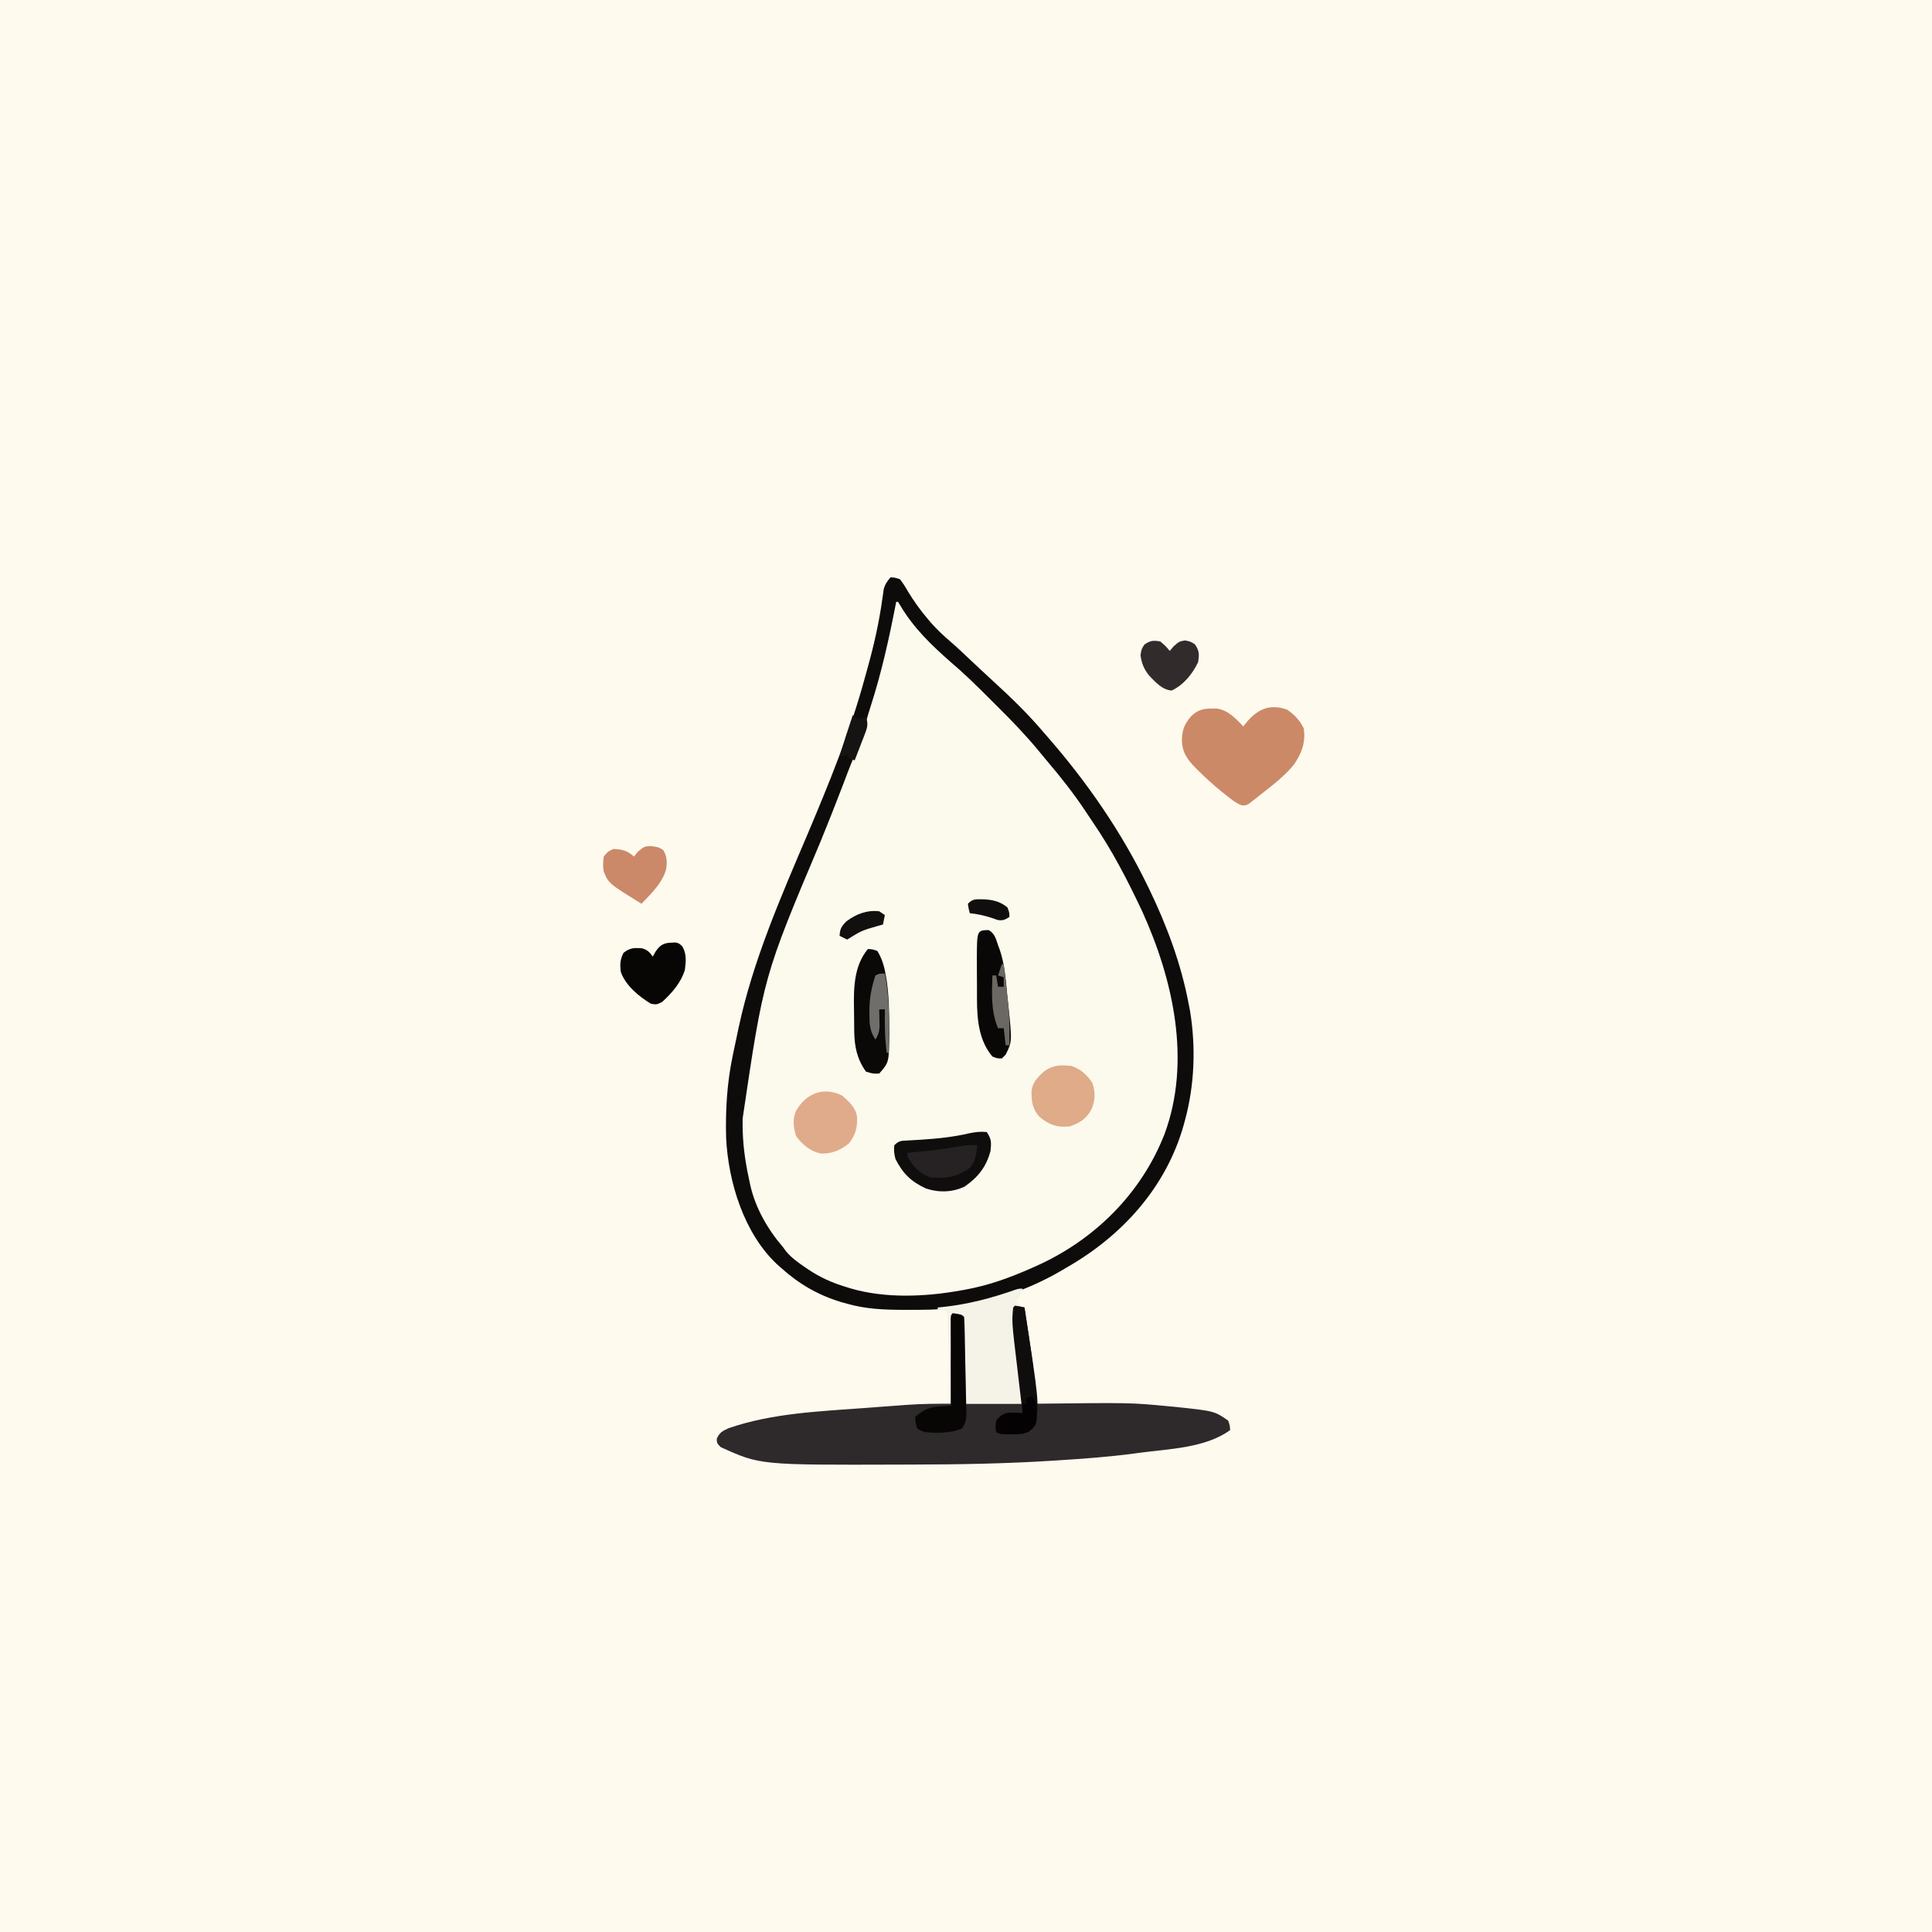 <svg version="1.1" xmlns="http://www.w3.org/2000/svg" width="1024" height="1024">
<rect width="100%" height="100%" fill="#808080" stroke="none"/>
<path d="M0 0 C337.92 0 675.84 0 1024 0 C1024 337.92 1024 675.84 1024 1024 C686.08 1024 348.16 1024 0 1024 C0 686.08 0 348.16 0 0 Z " fill="#FEFAEE" transform="translate(0,0)"/>
<path d="M0 0 C2.25 0.11 2.25 0.11 5 1 C6.57 3.06 7.8 4.95 9.06 7.19 C12.35 12.64 15.91 17.61 20.06 22.44 C20.53 22.99 21 23.55 21.49 24.12 C24.72 27.81 28.22 31.03 31.95 34.23 C35.29 37.11 38.48 40.16 41.69 43.19 C46.17 47.41 50.66 51.62 55.2 55.77 C64.28 64.08 73.03 72.61 81 82 C81.91 83.05 82.83 84.1 83.74 85.15 C104.24 108.72 122.32 134.87 136 163 C136.36 163.74 136.73 164.48 137.1 165.24 C146.41 184.49 154.04 204.95 158 226 C158.22 227.13 158.45 228.26 158.68 229.42 C161.89 248.8 161.19 269.07 156 288 C155.73 289.01 155.73 289.01 155.45 290.04 C146.16 323.32 122.62 349.19 93 366 C91.37 366.96 91.37 366.96 89.7 367.95 C72.55 377.81 53.55 384.19 34 387 C33.33 387.1 32.67 387.2 31.98 387.3 C24.51 388.29 16.97 388.24 9.44 388.25 C8.37 388.25 8.37 388.25 7.28 388.25 C-3.11 388.24 -12.95 387.87 -23 385 C-24.05 384.71 -25.1 384.42 -26.19 384.12 C-38.48 380.38 -48.47 374.59 -58 366 C-58.73 365.35 -59.46 364.7 -60.22 364.03 C-77.68 347.64 -86 320.5 -87.14 297.13 C-87.52 282.5 -86.71 268.41 -83.75 254.06 C-83.52 252.96 -83.3 251.86 -83.06 250.73 C-82.39 247.49 -81.7 244.24 -81 241 C-80.83 240.17 -80.65 239.34 -80.47 238.48 C-72.89 203.08 -58.1 169.34 -43.99 136.17 C-32.59 109.18 -21.23 81.51 -13.6 53.2 C-13.17 51.61 -12.73 50.03 -12.28 48.45 C-8.87 36.29 -6.13 24.23 -4.38 11.72 C-4.24 10.76 -4.1 9.81 -3.96 8.83 C-3.79 7.57 -3.79 7.57 -3.61 6.29 C-2.91 3.65 -1.76 2.07 0 0 Z " fill="#FCF9ED" transform="translate(472,306)"/>
<path d="M0 0 C2.25 0.11 2.25 0.11 5 1 C6.57 3.06 7.8 4.95 9.06 7.19 C12.35 12.64 15.91 17.61 20.06 22.44 C20.53 22.99 21 23.55 21.49 24.12 C24.72 27.81 28.22 31.03 31.95 34.23 C35.29 37.11 38.48 40.16 41.69 43.19 C46.17 47.41 50.66 51.62 55.2 55.77 C64.28 64.08 73.03 72.61 81 82 C81.91 83.05 82.83 84.1 83.74 85.15 C104.24 108.72 122.32 134.87 136 163 C136.36 163.74 136.73 164.48 137.1 165.24 C146.41 184.49 154.04 204.95 158 226 C158.22 227.13 158.45 228.26 158.68 229.42 C161.89 248.8 161.19 269.07 156 288 C155.73 289.01 155.73 289.01 155.45 290.04 C146.16 323.32 122.62 349.19 93 366 C91.37 366.96 91.37 366.96 89.7 367.95 C72.55 377.81 53.55 384.19 34 387 C33.33 387.1 32.67 387.2 31.98 387.3 C24.51 388.29 16.97 388.24 9.44 388.25 C8.37 388.25 8.37 388.25 7.28 388.25 C-3.11 388.24 -12.95 387.87 -23 385 C-24.05 384.71 -25.1 384.42 -26.19 384.12 C-38.48 380.38 -48.47 374.59 -58 366 C-58.73 365.35 -59.46 364.7 -60.22 364.03 C-77.68 347.64 -86 320.5 -87.14 297.13 C-87.52 282.5 -86.71 268.41 -83.75 254.06 C-83.52 252.96 -83.3 251.86 -83.06 250.73 C-82.39 247.49 -81.7 244.24 -81 241 C-80.83 240.17 -80.65 239.34 -80.47 238.48 C-72.89 203.08 -58.1 169.34 -43.99 136.17 C-32.59 109.18 -21.23 81.51 -13.6 53.2 C-13.17 51.61 -12.73 50.03 -12.28 48.45 C-8.87 36.29 -6.13 24.23 -4.38 11.72 C-4.24 10.76 -4.1 9.81 -3.96 8.83 C-3.79 7.57 -3.79 7.57 -3.61 6.29 C-2.91 3.65 -1.76 2.07 0 0 Z M3 13 C2.87 13.67 2.74 14.35 2.6 15.04 C-0.93 33.18 -4.88 50.86 -10.56 68.45 C-12.15 73.4 -13.53 78.4 -14.85 83.43 C-16.22 87.68 -17.94 91.73 -19.68 95.83 C-21.74 100.76 -23.61 105.76 -25.5 110.75 C-29.31 120.74 -33.27 130.66 -37.31 140.56 C-67.23 211.42 -67.23 211.42 -78.38 286.81 C-78.38 287.5 -78.39 288.19 -78.4 288.89 C-78.49 299.3 -77.22 308.85 -75 319 C-74.79 320.01 -74.57 321.01 -74.36 322.05 C-71.67 334.17 -65.06 345.69 -57 355 C-56.43 355.79 -55.85 356.58 -55.26 357.39 C-52.38 360.71 -49.18 363.03 -45.56 365.5 C-44.85 365.98 -44.15 366.47 -43.42 366.96 C-37.27 371.04 -31.06 373.85 -24 376 C-23.02 376.3 -22.04 376.61 -21.03 376.92 C-2.74 382.25 18.4 381.36 37 378 C38.03 377.82 38.03 377.82 39.09 377.64 C51.74 375.41 63.28 371.21 75 366 C75.71 365.69 76.43 365.37 77.16 365.05 C108.06 351.21 132.89 326.66 145.26 295.01 C159.48 256.41 149.86 213.22 133.35 176.94 C125.71 160.69 117.49 144.77 107.33 129.95 C105.99 127.98 104.67 125.99 103.36 124 C97.14 114.63 90.27 105.91 82.98 97.35 C81.52 95.62 80.08 93.88 78.65 92.13 C71.81 83.82 64.44 76.16 56.79 68.59 C54.8 66.61 52.81 64.63 50.83 62.64 C44.72 56.55 38.59 50.58 32 45 C21.79 36.03 12.29 26.92 5.3 15.13 C4.87 14.43 4.44 13.72 4 13 C3.67 13 3.34 13 3 13 Z " fill="#0E0C0B" transform="translate(472,306)"/>
<path d="M0 0 C1.68 0.29 3.34 0.62 5 1 C9.01 27.06 9.01 27.06 10.25 38.88 C10.33 39.63 10.41 40.39 10.49 41.17 C10.85 44.8 11.03 48.36 11 52 C11.57 51.99 12.13 51.99 12.71 51.98 C61.17 51.44 61.17 51.44 80.94 53.31 C82.21 53.43 83.48 53.55 84.8 53.67 C105.72 55.88 105.72 55.88 113 61 C113.88 63.69 113.88 63.69 114 66 C100.7 75.54 81.75 75.9 66 78 C65.19 78.11 64.37 78.22 63.54 78.34 C50.08 80.15 36.54 81.14 23 82 C21.94 82.07 21.94 82.07 20.86 82.14 C-4.28 83.76 -29.4 84.21 -54.58 84.25 C-56.83 84.25 -59.08 84.26 -61.33 84.27 C-135.17 84.5 -135.17 84.5 -156 75 C-158 73 -158 73 -158.12 70.62 C-156.72 67.34 -155.01 66.38 -151.8 64.97 C-128.38 56.86 -102.73 56.01 -78.24 54.17 C-76.07 54.01 -73.91 53.84 -71.75 53.67 C-67.85 53.38 -63.96 53.09 -60.06 52.81 C-58.93 52.73 -57.79 52.64 -56.63 52.56 C-49.03 52.03 -41.65 52 -34 52 C-34 36.49 -34 20.98 -34 5 C-31.52 4.5 -31.52 4.5 -29 4 C-27 6 -27 6 -26.76 7.99 C-26.76 8.8 -26.77 9.61 -26.77 10.45 C-26.77 11.83 -26.77 11.83 -26.77 13.24 C-26.78 14.24 -26.79 15.23 -26.8 16.26 C-26.81 17.28 -26.81 18.29 -26.81 19.34 C-26.82 22.6 -26.85 25.86 -26.88 29.12 C-26.89 31.33 -26.89 33.54 -26.9 35.75 C-26.92 41.16 -26.96 46.58 -27 52 C-16.77 52 -6.54 52 4 52 C3.55 49.09 3.09 46.18 2.62 43.19 C-1.97 12.87 -1.97 12.87 -1 1 C-0.67 0.67 -0.34 0.34 0 0 Z " fill="#2E292A" transform="translate(538,692)"/>
<path d="M0 0 C3.88 2.59 6.7 5.65 8.81 9.88 C9.92 17.22 7.88 22.79 3.81 28.88 C-1.22 35.17 -7.7 40.04 -14 45 C-14.74 45.59 -15.48 46.19 -16.25 46.8 C-16.96 47.34 -17.66 47.89 -18.39 48.45 C-19.03 48.94 -19.66 49.43 -20.32 49.94 C-22.19 50.88 -22.19 50.88 -24.24 50.66 C-27.45 49.37 -30.01 47.2 -32.69 45.06 C-33.3 44.58 -33.91 44.09 -34.54 43.59 C-38.86 40.1 -42.93 36.41 -46.88 32.5 C-47.61 31.77 -47.61 31.77 -48.37 31.02 C-52.95 26.35 -55.62 22.72 -55.75 16.06 C-55.63 10.57 -54.33 7.54 -50.79 3.4 C-46.48 -0.7 -42.97 -0.66 -37.27 -0.58 C-31.07 0.34 -27.42 4.59 -23.19 8.88 C-22.82 8.4 -22.46 7.93 -22.09 7.45 C-15.97 -0.12 -9.47 -3.34 0 0 Z " fill="#CC8968" transform="translate(682.188,376.125)"/>
<path d="M0 0 C-1.88 4.75 -1.88 4.75 -3 7 C-2.34 7.66 -1.68 8.32 -1 9 C-1.99 9.33 -2.98 9.66 -4 10 C-4.21 18.8 -3.58 27.33 -2.56 36.06 C-2.29 38.45 -2.02 40.84 -1.75 43.22 C-1.57 44.78 -1.57 44.78 -1.39 46.37 C-0.87 51.24 -0.44 56.12 0 61 C-10.23 61 -20.46 61 -31 61 C-31.33 45.82 -31.66 30.64 -32 15 C-33.65 14.67 -35.3 14.34 -37 14 C-37.33 21.92 -37.66 29.84 -38 38 C-38.33 38 -38.66 38 -39 38 C-39.33 29.42 -39.66 20.84 -40 12 C-41.65 11.67 -43.3 11.34 -45 11 C-45 10.67 -45 10.34 -45 10 C-44.02 9.9 -43.04 9.8 -42.03 9.7 C-28.92 8.29 -16.76 5.11 -4.29 0.73 C-2 0 -2 0 0 0 Z " fill="#F5F3E7" transform="translate(542,683)"/>
<path d="M0 0 C2.55 3.83 2.44 5.43 2 10 C-0.29 18.52 -4.53 23.88 -11.69 28.88 C-18.12 32 -25.44 32.19 -32.18 29.94 C-40.15 26.28 -44.43 22.02 -48.38 14.31 C-49.07 11.73 -49.29 9.66 -49 7 C-46.43 4.43 -45.23 4.67 -41.64 4.47 C-40.01 4.37 -40.01 4.37 -38.34 4.27 C-37.18 4.2 -36.01 4.13 -34.81 4.06 C-25.98 3.48 -17.57 2.65 -8.95 0.59 C-5.84 -0.03 -3.17 -0.32 0 0 Z " fill="#100E0D" transform="translate(523,600)"/>
<path d="M0 0 C2.31 0.12 2.31 0.12 5 1 C7.73 5.45 8.88 9.96 9.69 15.06 C9.81 15.86 9.94 16.65 10.07 17.47 C11.16 25.38 11.29 33.28 11.31 41.25 C11.32 42.5 11.32 43.75 11.33 45.04 C11.21 60.08 11.21 60.08 6 66 C2.81 66.12 2.81 66.12 -1 65 C-5.75 58.37 -7.15 51.61 -7.24 43.63 C-7.25 42.91 -7.25 42.19 -7.26 41.45 C-7.28 39.93 -7.29 38.41 -7.3 36.89 C-7.31 35.35 -7.33 33.82 -7.36 32.29 C-7.57 21.04 -7.56 9.12 0 0 Z " fill="#0B0908" transform="translate(460,503)"/>
<path d="M0 0 C3.3 1.7 3.93 4.73 5.06 8.06 C5.32 8.74 5.58 9.42 5.84 10.12 C8.52 17.86 9.11 25.89 9.87 34 C10.03 35.73 10.22 37.45 10.41 39.18 C12.54 59.16 12.54 59.16 9.06 66.06 C8.07 67.05 8.07 67.05 7.06 68.06 C4.69 68.06 4.69 68.06 2.06 67.06 C-5.12 58.61 -6.09 47.42 -6.11 36.75 C-6.11 35.98 -6.11 35.2 -6.12 34.41 C-6.12 32.79 -6.12 31.16 -6.12 29.54 C-6.12 27.07 -6.14 24.6 -6.16 22.13 C-6.17 20.55 -6.17 18.96 -6.17 17.38 C-6.18 16.65 -6.18 15.92 -6.19 15.16 C-6.12 0.2 -6.12 0.2 0 0 Z " fill="#0A0807" transform="translate(523.938,492.938)"/>
<path d="M0 0 C4.86 1.68 8.17 4.75 11 9 C12.69 14.08 12.56 18.32 10.38 23.19 C7.76 27.99 4.15 30.28 -1 32 C-7.81 32.69 -11.67 31.3 -17 27 C-20.81 22.82 -21.35 18.77 -21.28 13.28 C-20.69 8.5 -17.85 5.75 -14.38 2.69 C-9.71 -0.63 -5.62 -0.61 0 0 Z " fill="#DFAB89" transform="translate(568,565)"/>
<path d="M0 0 C3.47 3.06 7.27 6.43 7.86 11.23 C8.06 17.2 7.21 20.49 3.62 25.31 C-1.08 28.96 -5.07 30.8 -11.11 30.72 C-16.75 29.7 -21.18 25.98 -24.44 21.44 C-25.87 16.66 -26.39 12.79 -24.5 8.16 C-19.26 -1.14 -9.94 -4.97 0 0 Z " fill="#E0AB8A" transform="translate(446.375,580.688)"/>
<path d="M0 0 C0.68 -0.03 1.36 -0.06 2.06 -0.09 C4 0.38 4 0.38 5.72 2.1 C7.96 6.08 7.58 9.95 7 14.38 C5.02 21.11 0.12 26.73 -5 31.38 C-7.94 32.88 -7.94 32.88 -11 32.38 C-17.3 28.59 -24.6 22.58 -27 15.38 C-27.44 11.39 -27.33 9.06 -25.56 5.44 C-22.3 2.81 -20.23 2.72 -16.13 2.93 C-13.14 3.55 -11.75 4.93 -10 7.38 C-9.57 6.59 -9.13 5.81 -8.69 5 C-6.33 1.33 -4.26 0.08 0 0 Z " fill="#070605" transform="translate(356,499.625)"/>
<path d="M0 0 C3.94 0.56 3.94 0.56 6.44 2.06 C8.56 5.6 8.62 8.61 7.94 12.56 C5.71 19.89 0.12 25.16 -5.06 30.56 C-22.44 19.83 -22.44 19.83 -25.06 13.56 C-25.6 10.59 -25.46 8.67 -25.06 5.56 C-23 3 -23 3 -20.06 1.56 C-15.43 1.64 -12.49 2.41 -9.06 5.56 C-8.4 4.74 -7.74 3.91 -7.06 3.06 C-3.57 0.15 -3.57 0.15 0 0 Z " fill="#CB8969" transform="translate(345.062,448.438)"/>
<path d="M0 0 C4.71 0.71 4.71 0.71 6 2 C6.13 3.7 6.2 5.4 6.24 7.1 C6.28 8.73 6.28 8.73 6.32 10.4 C6.35 12.17 6.35 12.17 6.39 13.99 C6.41 15.2 6.44 16.41 6.46 17.65 C6.52 20.22 6.57 22.79 6.61 25.35 C6.69 29.29 6.78 33.22 6.87 37.15 C6.92 39.64 6.97 42.12 7.01 44.61 C7.04 45.79 7.07 46.97 7.1 48.19 C7.13 49.83 7.13 49.83 7.15 51.51 C7.17 52.48 7.19 53.44 7.21 54.44 C6.99 57.15 6.47 58.73 5 61 C-0.49 63.74 -8.97 63.68 -15 63 C-17.21 62.18 -17.21 62.18 -19 61 C-19.75 57.88 -19.75 57.88 -20 55 C-15.29 51.16 -12.94 49.89 -6.88 49.44 C-5.78 49.35 -4.68 49.27 -3.55 49.18 C-2.71 49.12 -1.87 49.06 -1 49 C-1 48.1 -1 48.1 -1.01 47.18 C-1.03 40.97 -1.04 34.76 -1.05 28.55 C-1.06 26.23 -1.07 23.9 -1.08 21.58 C-1.09 18.25 -1.09 14.93 -1.1 11.6 C-1.1 10.55 -1.11 9.51 -1.11 8.43 C-1.11 6.99 -1.11 6.99 -1.11 5.52 C-1.12 4.67 -1.12 3.82 -1.12 2.94 C-1 1 -1 1 0 0 Z " fill="#080605" transform="translate(505,696)"/>
<path d="M0 0 C1.68 0.29 3.34 0.62 5 1 C12.71 51.04 12.71 51.04 11 63 C8.76 65.9 7.48 66.84 4 68 C1.98 68.09 -0.04 68.13 -2.06 68.12 C-3.13 68.13 -4.19 68.13 -5.29 68.13 C-8 68 -8 68 -10 67 C-10.31 64.25 -10.31 64.25 -10 61 C-8.06 58.62 -8.06 58.62 -5 57 C-2.73 56.84 -2.73 56.84 -0.31 56.9 C0.9 56.92 0.9 56.92 2.14 56.94 C3.06 56.97 3.06 56.97 4 57 C3.85 55.73 3.7 54.46 3.54 53.15 C2.97 48.39 2.42 43.62 1.86 38.86 C1.62 36.81 1.38 34.76 1.14 32.7 C-1.74 8.63 -1.74 8.63 -1 1 C-0.67 0.67 -0.34 0.34 0 0 Z " fill="#100E0D" transform="translate(538,692)"/>
<path d="M0 0 C2.88 2.5 2.88 2.5 5 5 C5.7 4.18 6.4 3.35 7.12 2.5 C10 0 10 0 13.06 -0.56 C16 0 16 0 18.38 1.56 C20.71 5.07 20.68 6.83 20 11 C17.04 17.2 12.34 23.05 6 26 C0.9 25.6 -2.61 21.49 -6 18 C-8.67 14.63 -9.91 11.63 -10.5 7.31 C-10 4 -10 4 -8.38 1.56 C-5.24 -0.5 -3.68 -0.68 0 0 Z " fill="#312B2C" transform="translate(615,340)"/>
<path d="M0 0 C-0.47 4.74 -0.96 8.25 -4 12 C-10.96 16.79 -16.63 17.92 -25 17 C-30.71 14.87 -34.18 11.3 -37 6 C-37 5.34 -37 4.68 -37 4 C-36.45 3.95 -35.9 3.9 -35.34 3.85 C-21.68 2.6 -21.68 2.6 -8.14 0.38 C-5.41 -0.1 -2.77 -0.15 0 0 Z " fill="#262223" transform="translate(518,607)"/>
<path d="M0 0 C2.28 3.42 2.33 4.9 2.38 8.94 C2.4 9.98 2.43 11.02 2.46 12.09 C1.89 15.68 0.84 16.79 -2 19 C-5.24 20.08 -7.66 20.13 -11.06 20.12 C-12.13 20.13 -13.19 20.13 -14.29 20.13 C-17 20 -17 20 -19 19 C-19.31 16.25 -19.31 16.25 -19 13 C-16.78 10.28 -15.19 9.12 -11.66 8.76 C-9.43 8.75 -7.23 8.83 -5 9 C-5 7.35 -5 5.7 -5 4 C-4.34 4 -3.68 4 -3 4 C-3 3.01 -3 2.02 -3 1 C-2.01 0.67 -1.02 0.34 0 0 Z " fill="#040202" transform="translate(547,740)"/>
<path d="M0 0 C1.79 9.51 2.25 18.65 2.12 28.31 C2.11 29.65 2.11 30.99 2.1 32.33 C2.07 35.55 2.04 38.78 2 42 C1.67 42 1.34 42 1 42 C-0.06 34.31 -0.1 26.75 0 19 C-0.99 19 -1.98 19 -3 19 C-2.98 19.82 -2.95 20.64 -2.93 21.48 C-2.91 22.56 -2.89 23.64 -2.88 24.75 C-2.85 25.82 -2.83 26.88 -2.8 27.98 C-3 30.92 -3.47 32.52 -5 35 C-8.05 30.43 -8.19 26.7 -8.19 21.38 C-8.19 20.66 -8.19 19.94 -8.19 19.2 C-8.12 12.75 -7.05 7.15 -5 1 C-3 0 -3 0 0 0 Z " fill="#706E6A" transform="translate(469,516)"/>
<path d="M0 0 C0.33 0 0.66 0 1 0 C1.6 5.26 2.18 10.51 2.76 15.77 C2.95 17.57 3.15 19.36 3.36 21.15 C4.11 28.44 4.1 35.68 4 43 C3.34 43 2.68 43 2 43 C1.67 40.03 1.34 37.06 1 34 C0.01 34 -0.98 34 -2 34 C-5.85 24.87 -5.29 15.7 -5 6 C-4.34 6 -3.68 6 -3 6 C-2.67 7.98 -2.34 9.96 -2 12 C-1.01 12 -0.02 12 1 12 C1 10.35 1 8.7 1 7 C0.01 6.67 -0.98 6.34 -2 6 C-1.34 4.02 -0.68 2.04 0 0 Z " fill="#6B6864" transform="translate(531,511)"/>
<path d="M0 0 C0.99 0.66 1.98 1.32 3 2 C2.67 3.65 2.34 5.3 2 7 C0.7 7.36 0.7 7.36 -0.63 7.73 C-9.37 10.26 -9.37 10.26 -17 15 C-18.32 14.34 -19.64 13.68 -21 13 C-20.79 9.3 -20.07 8.08 -17.44 5.38 C-12.3 1.47 -6.49 -0.76 0 0 Z " fill="#11100E" transform="translate(466,483)"/>
<path d="M0 0 C0.66 0.66 1.32 1.32 2 2 C4.6 1.68 4.6 1.68 7 1 C8.17 4.39 7.84 6.23 6.57 9.55 C6.25 10.39 5.93 11.24 5.6 12.11 C5.26 12.98 4.92 13.85 4.56 14.75 C4.05 16.08 4.05 16.08 3.54 17.44 C2.7 19.63 1.86 21.82 1 24 C0.01 23.67 -0.98 23.34 -2 23 C-2.33 22.34 -2.66 21.68 -3 21 C-4.32 21.33 -5.64 21.66 -7 22 C-4.84 14.61 -2.47 7.3 0 0 Z " fill="#151412" transform="translate(452,379)"/>
<path d="M0 0 C5.28 0.1 9.74 0.91 13.88 4.38 C14.88 7.12 14.88 7.12 14.88 9.38 C12.49 10.89 11.37 11.47 8.54 10.95 C7.72 10.66 6.91 10.36 6.06 10.06 C1.95 8.69 -1.82 7.84 -6.12 7.38 C-6.75 5 -6.75 5 -7.12 2.38 C-4.58 -0.17 -3.53 0.05 0 0 Z " fill="#110F0D" transform="translate(520.125,476.625)"/>
</svg>
